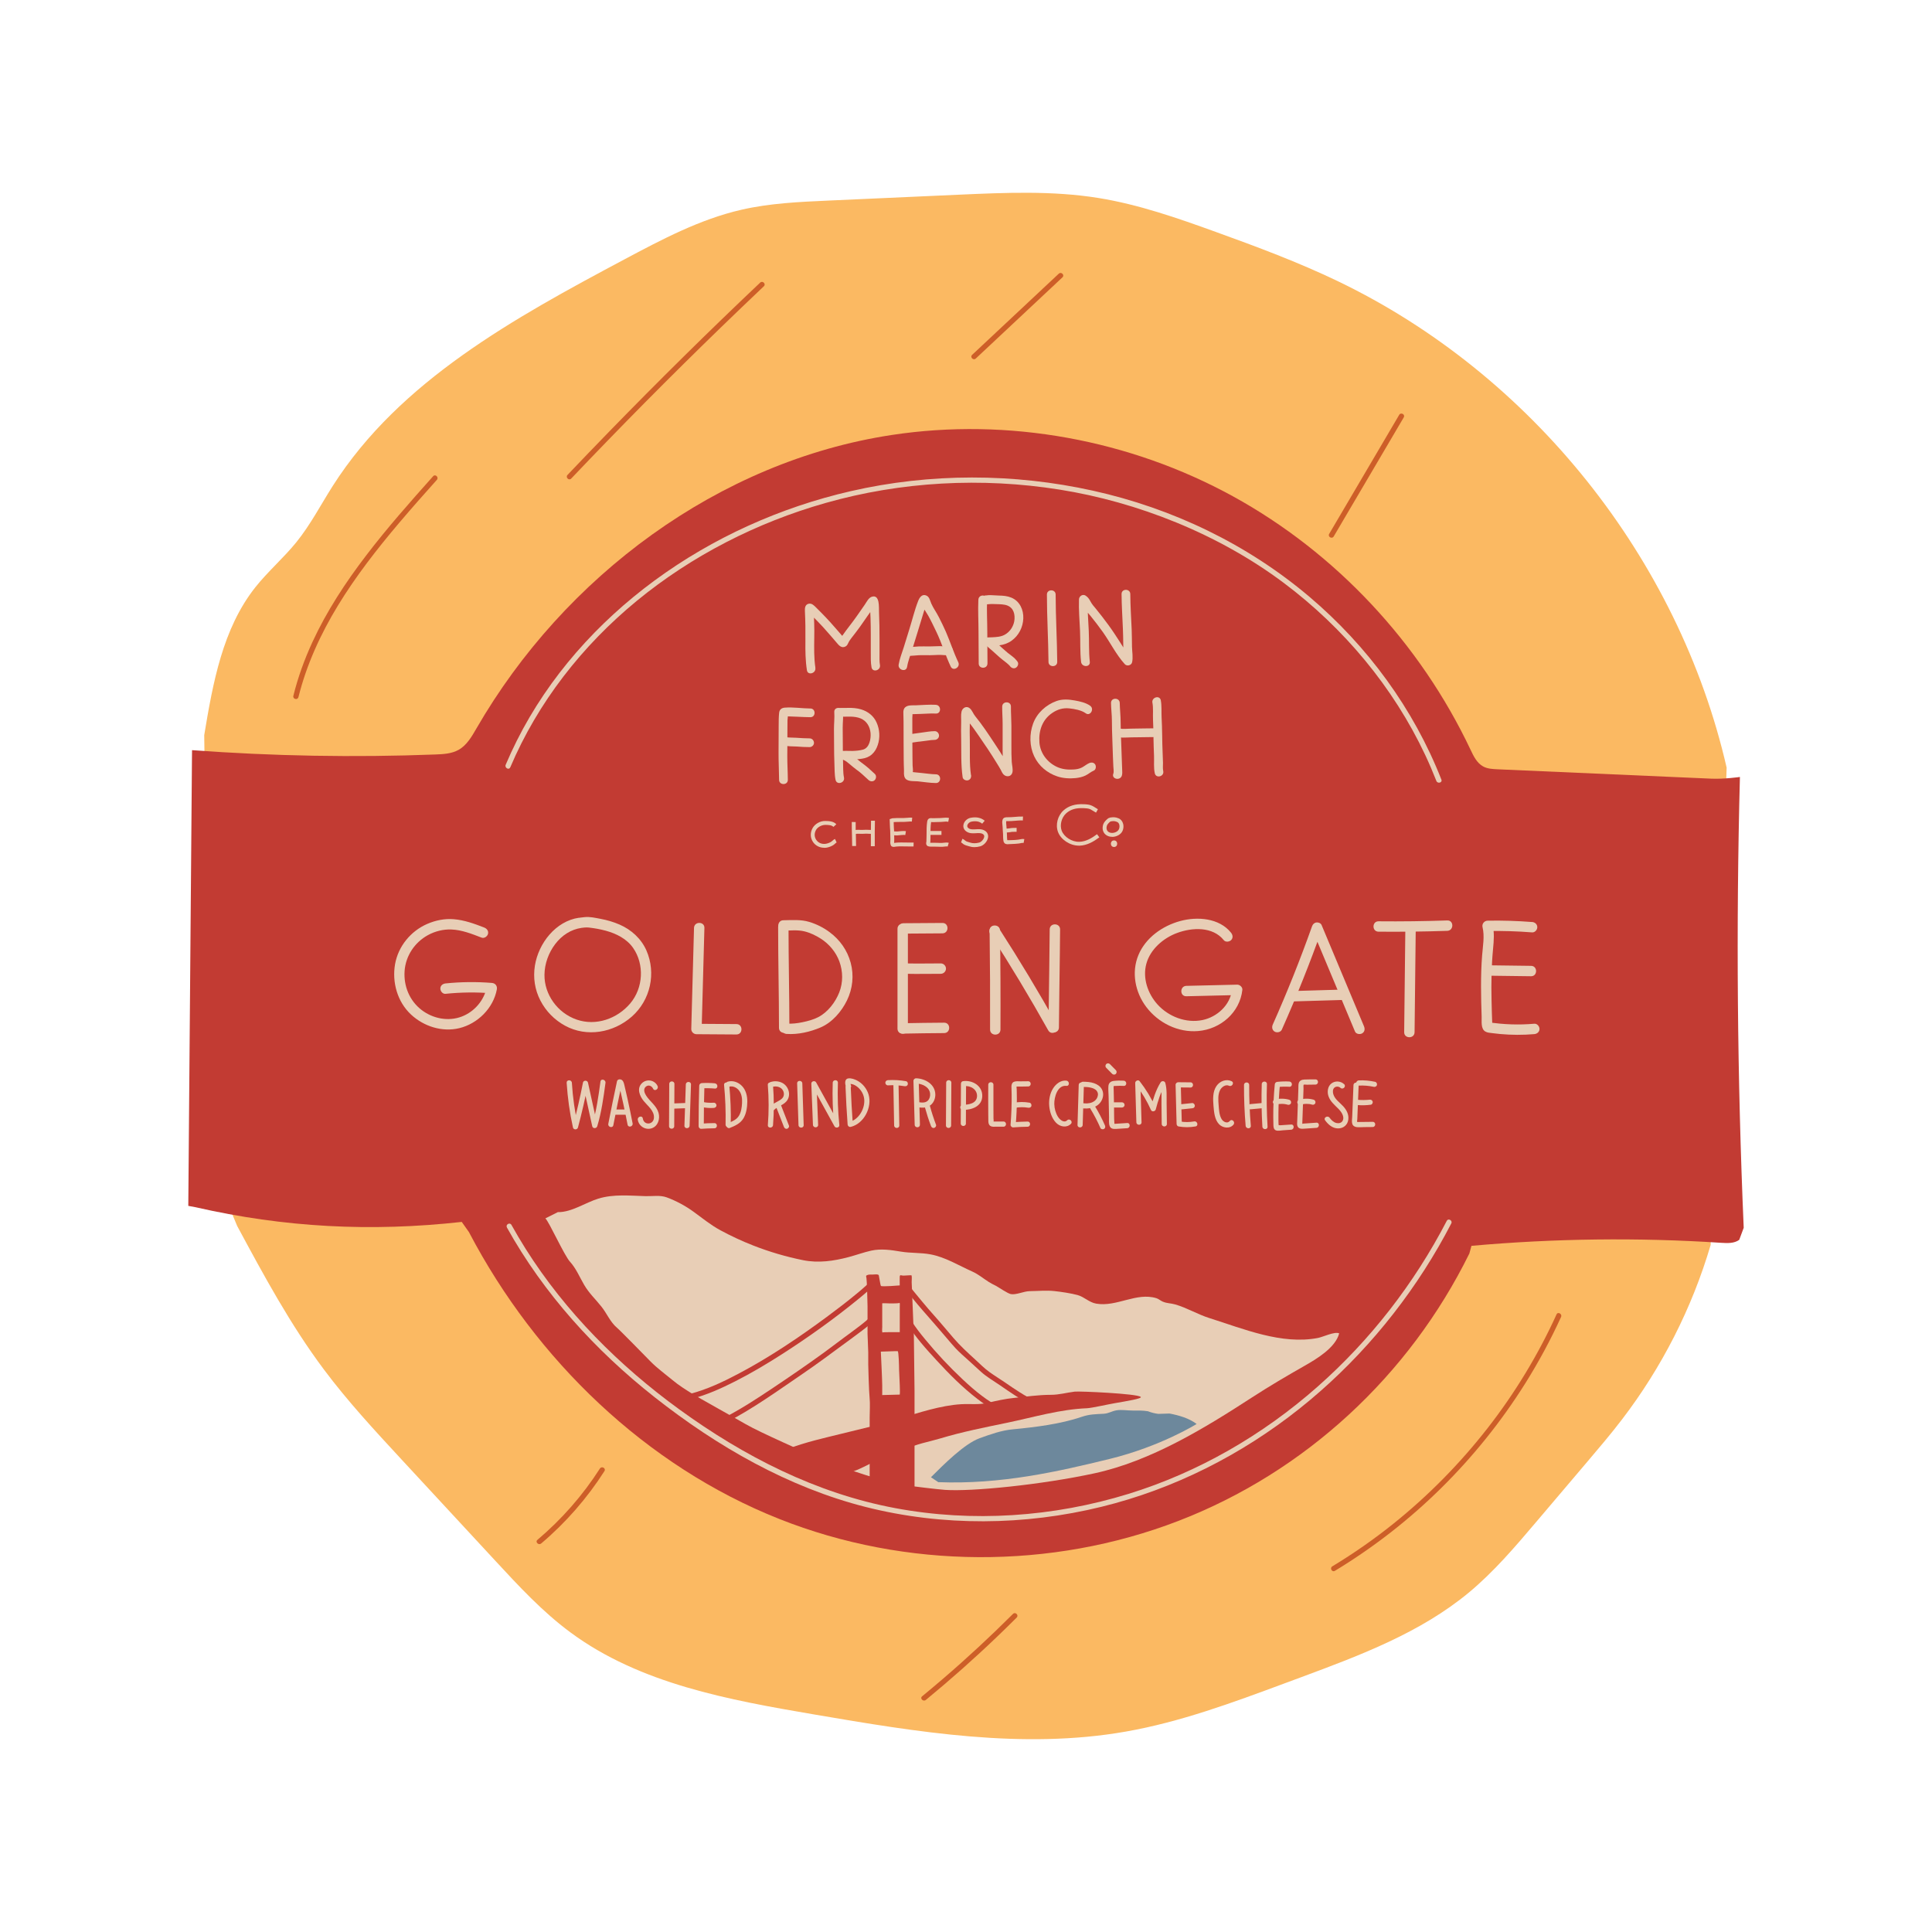 <svg viewBox="0 0 500 500" xmlns="http://www.w3.org/2000/svg" id="Layer_1"><defs><style>.cls-1{fill:#e8ceb6;}.cls-2{fill:#fbb962;}.cls-3{fill:#c23b33;}.cls-4{fill:#cd5e28;}.cls-5{fill:#6d889c;}</style></defs><path d="M54.37,300.48c.11,.2,6.91,16.6,7.01,16.8,6.88,12.78,13.8,25.61,22.5,37.22,6.11,8.16,13.05,15.66,19.97,23.14l24.35,26.3c6.08,6.57,12.21,13.19,19.41,18.51,18.03,13.34,41.04,17.49,63.14,21.26,26.67,4.55,53.97,9.11,80.62,4.42,14.08-2.47,27.57-7.47,40.97-12.44l4.4-1.63c15.28-5.67,30.88-11.52,43.42-21.93,6.46-5.37,11.94-11.81,17.37-18.21,4.45-5.25,8.91-10.49,13.36-15.74,3.02-3.56,6.05-7.12,8.88-10.83,10.32-13.48,18.14-28.86,22.94-45.15l4.14-123.54c-12.43-54.14-50.51-101.8-100.58-125.87-10.26-4.93-20.94-8.91-31.65-12.78-9.93-3.59-19.96-7.1-30.38-8.78-11.94-1.92-24.12-1.38-36.19-.84l-33.74,1.52c-7.52,.34-15.1,.68-22.44,2.37-10.74,2.46-20.61,7.7-30.34,12.88-28.42,15.14-58.1,31.41-75.4,58.57-3.11,4.89-5.79,10.08-9.43,14.58-3.31,4.09-7.35,7.55-10.62,11.67-8.48,10.7-10.99,24.8-13.23,38.27l1.51,110.22Z" class="cls-2"></path><path d="M121.42,318.98c17.29,32.95,45.7,60.42,80.29,74.14,32.73,12.98,70.35,13.17,103.21,.51,32.86-12.66,59.78-37.64,75.35-69.23l.54-1.98c21.49-1.92,43.13-2.19,64.66-.78,1.6,.1,3.34,.18,4.64-.77l1.16-3.12c-1.67-38.86-2-77.78-.98-116.67,0,0-4.03,.58-7.39,.44-18.45-.81-36.91-1.62-55.36-2.43-1.26-.06-2.57-.12-3.68-.72-1.63-.87-2.5-2.67-3.29-4.35-13.03-27.52-34.77-50.9-61.46-65.56s-58.21-20.46-88.31-15.89c-44.85,6.81-84.78,36.64-107.48,75.92-1.22,2.11-2.5,4.36-4.62,5.56-1.8,1.02-3.96,1.13-6.03,1.21-20.99,.8-42.02,.43-62.97-1.12l-.02,1.94-.95,116,1.84,.34c23.03,5.26,45.45,6.42,68.93,3.81l1.93,2.73Z" class="cls-3"></path><path d="M144.45,313.7c3.52,.03,7.12-2.5,10.41-3.5,3.96-1.21,8.14-.75,12.21-.64,1.83,.05,3.77-.31,5.48,.32,2.44,.9,4.8,2.17,6.9,3.69,2.38,1.72,4.43,3.44,7.04,4.85,2.73,1.47,5.54,2.78,8.43,3.91,4.18,1.64,8.5,2.91,12.9,3.8,3.97,.8,7.93,.23,11.81-.8,1.94-.51,3.85-1.22,5.81-1.66,2.57-.58,5.18-.17,7.74,.25s5.17,.24,7.64,.71c3.83,.71,7.26,2.86,10.78,4.43,1.62,.72,2.81,1.77,4.28,2.7,.66,.42,1.08,.61,1.75,.95,.79,.41,3.12,2.04,3.98,2.2,1.36,.26,3.35-.74,4.85-.76,2.07-.02,4.35-.25,6.41-.02,1.82,.2,4.22,.55,5.98,1.02s2.99,1.91,4.85,2.23c5.29,.92,10.38-3,15.57-1.41,.59,.18,1.06,.64,1.62,.88,1.2,.51,2.02,.38,3.3,.75,3,.87,5.77,2.56,8.77,3.51,8.8,2.77,18.74,6.98,28.13,5.15,1.31-.25,4.32-1.73,5.49-1.19-.93,3.68-5.81,6.61-8.85,8.34-4.68,2.66-9.17,5.3-13.69,8.23-12.37,8.03-26.21,16.5-40.82,19.66-13.71,2.96-31.75,4.76-38.66,4.28-1.84-.13-8.63-.95-10.72-1.27-6.56-1.02-21.73-6.6-23.01-7.29-1.73-.92-13.92-6.16-17.94-8.5-2.86-1.67-11.95-6.7-13.61-7.74-1.94-1.21-3.59-2.24-5.33-3.69-1.93-1.6-3.8-2.93-5.58-4.73-1.44-1.46-7.78-7.97-8.72-8.76-1.7-1.44-2.57-3.63-3.94-5.37-1.58-2.01-3.25-3.5-4.55-5.74-1.17-2.01-2.06-4.21-3.64-5.95-1.53-1.69-5.32-10.17-6.37-11.23l3.28-1.64Z" class="cls-1"></path><path d="M204.01,374.93c4.64-1.76,9.32-2.78,13.93-3.92,4.92-1.21,9.92-2.34,14.85-3.87s10.71-3.42,15.94-3.73c2.38-.14,4.55,.2,6.9-.36,2.18-.52,4.5-1.03,6.72-1.26,3.11-.33,6.43-.81,9.56-.81,2.26,0,4.09-.57,6.25-.83,1.19-.14,16.14,.51,17.06,1.37,.45,.43-3.62,1.08-6.75,1.63-1.69,.29-5.98,1.25-7.13,1.3-7.09,.29-13.7,2.3-20.61,3.74-5.84,1.21-11.69,2.36-17.39,4.08-2.96,.89-6.24,1.41-8.99,2.84-2.43,1.27-4.93,1.8-7.39,2.87s-4.45,2.34-6.97,3.09c-1.84,.55-3.66,1.19-5.32,2.05" class="cls-3"></path><path d="M240.93,382.31c3.22-3.22,8.66-8.68,12.6-10.1,2.77-1,5.59-2.02,8.56-2.3,5.77-.55,12.3-1.34,17.84-3.23,2.05-.7,3.56-.68,5.69-.8,1.27-.07,2.05-.65,3.26-.88,1.31-.25,2.98,.06,4.32,.05s2.57-.04,3.89,.18c.86,.34,1.74,.56,2.66,.68,.98-.03,1.96-.06,2.94-.09,2.5,.49,4.99,1.2,7,2.7,0,0-9.25,5.81-22.59,9.07s-28.03,6.62-44.27,5.99l-1.9-1.27Z" class="cls-5"></path><path d="M77.23,180.44c2.1-8.44,5.75-16.39,10.27-23.8,4.6-7.54,10.05-14.53,15.75-21.26,3.21-3.79,6.5-7.5,9.81-11.2,.57-.64-.38-1.59-.96-.94-5.96,6.68-11.9,13.38-17.33,20.5-5.34,6.99-10.21,14.39-13.9,22.39-2.07,4.49-3.76,9.15-4.95,13.95-.21,.84,1.09,1.19,1.3,.35h0Z" class="cls-4"></path><path d="M147.82,123.86c6.3-6.63,12.68-13.2,19.12-19.71,6.44-6.5,12.95-12.94,19.52-19.31,3.72-3.61,7.47-7.19,11.23-10.76,.63-.59-.33-1.54-.96-.94-6.64,6.29-13.23,12.65-19.74,19.08s-12.96,12.92-19.34,19.48c-3.61,3.72-7.21,7.45-10.78,11.21-.59,.63,.36,1.57,.96,.94h0Z" class="cls-4"></path><path d="M252.54,92.78l22.43-21.01c.63-.59-.33-1.54-.96-.94l-22.43,21.01c-.63,.59,.33,1.54,.96,.94h0Z" class="cls-4"></path><path d="M345.16,138.84l14.1-23.97,4.03-6.85c.44-.75-.73-1.41-1.17-.67l-14.1,23.97-4.03,6.85c-.44,.75,.73,1.41,1.17,.67h0Z" class="cls-4"></path><path d="M402.83,340.17c-4.78,10.5-10.81,20.43-17.91,29.52s-15.24,17.35-24.22,24.57c-5.04,4.05-10.36,7.76-15.9,11.11-.74,.45-.07,1.61,.67,1.16,9.97-6.03,19.23-13.24,27.52-21.43s15.55-17.23,21.72-27.04c3.47-5.53,6.58-11.29,9.29-17.23,.36-.78-.81-1.46-1.17-.67h0Z" class="cls-4"></path><path d="M239.61,439.94c6.36-5.23,12.53-10.7,18.48-16.4,1.7-1.62,3.37-3.27,5.03-4.92,.61-.61-.34-1.56-.96-.94-5.83,5.82-11.87,11.43-18.12,16.79-1.78,1.53-3.58,3.04-5.39,4.53-.67,.55,.29,1.49,.96,.94h0Z" class="cls-4"></path><path d="M140.05,399.46c6.36-5.38,11.89-11.71,16.38-18.74,.47-.73-.7-1.39-1.17-.67-4.43,6.93-9.89,13.15-16.17,18.46-.66,.56,.3,1.5,.96,.94h0Z" class="cls-4"></path><path d="M146.65,280.23c.25,3.89,.79,7.75,1.63,11.56,.15,.67,1.13,.64,1.3,0,.99-3.72,1.86-7.48,2.59-11.26h-1.3l2.4,10.94c.15,.68,1.12,.62,1.3,0,1.1-3.66,1.62-7.44,2.13-11.22,.12-.85-1.18-1.2-1.3-.35-.51,3.77-1.04,7.56-2.13,11.22h1.3l-2.4-10.94c-.14-.64-1.17-.67-1.3,0-.73,3.78-1.6,7.54-2.59,11.26h1.3c-.81-3.69-1.35-7.43-1.58-11.21-.05-.86-1.4-.87-1.34,0h0Z" class="cls-1"></path><path d="M158.73,291.21c.71-3.68,1.46-7.35,2.25-11.02l-.65,.5c-.17-.14-.23-.13-.16,.01,.03,.11,.05,.21,.08,.32,.05,.21,.1,.42,.15,.63,.11,.46,.22,.91,.32,1.37,.2,.88,.4,1.76,.59,2.64,.39,1.8,.76,3.61,1.11,5.41,.16,.85,1.46,.51,1.3-.34-.41-2.13-.85-4.25-1.32-6.37-.24-1.06-.48-2.11-.73-3.17-.18-.75-.33-1.9-1.34-1.86-.29,.01-.59,.2-.65,.5-.79,3.66-1.54,7.34-2.25,11.02-.16,.85,1.13,1.2,1.3,.35h0Z" class="cls-1"></path><path d="M158.93,288.49h3.09c.35-.01,.69-.31,.68-.68s-.29-.68-.67-.68h-3.09c-.35,.01-.69,.31-.68,.68s.29,.68,.67,.68h0Z" class="cls-1"></path><path d="M170.19,281.08c-.72-1.57-2.8-1.96-4.05-.76-1.43,1.37-.58,3.37,.48,4.66s2.74,2.5,2.62,4.32-2.59,2.01-2.88,.16c-.13-.86-1.43-.51-1.3,.34,.26,1.68,2.02,2.75,3.63,2.19s2.19-2.44,1.73-4.02c-.54-1.85-2.19-2.86-3.19-4.41-.44-.68-.84-1.71-.08-2.34,.68-.56,1.53-.2,1.87,.53,.36,.79,1.52,.11,1.16-.67h0Z" class="cls-1"></path><path d="M173.2,280.52l-.05,10.94c0,.87,1.34,.87,1.34,0l.05-10.94c0-.87-1.34-.87-1.34,0h0Z" class="cls-1"></path><path d="M174.22,286.92l3.37-.12c.35-.01,.69-.3,.68-.67-.01-.35-.29-.69-.67-.68l-3.37,.12c-.35,.01-.69,.3-.68,.67,.01,.35,.29,.69,.67,.68h0Z" class="cls-1"></path><path d="M177.49,280.66l-.36,10.66c-.03,.87,1.32,.87,1.34,0l.36-10.66c.03-.87-1.32-.87-1.34,0h0Z" class="cls-1"></path><path d="M185.03,280.36c-1.13-.1-2.26-.12-3.39-.06-.37,.02-.66,.29-.68,.67-.11,3.5-.16,6.99-.16,10.49,0,.34,.3,.7,.67,.68,1.13-.08,2.27-.13,3.41-.14,.87,0,.87-1.35,0-1.34-1.14,0-2.27,.05-3.41,.14l.67,.68c0-3.5,.05-7,.16-10.49l-.68,.67c1.13-.06,2.26-.04,3.39,.06,.86,.08,.86-1.27,0-1.34h0Z" class="cls-1"></path><path d="M181.62,286.5c1.02,.22,2.07,.3,3.12,.23,.35-.02,.69-.29,.68-.67-.01-.34-.29-.7-.67-.68-.48,.03-.97,.04-1.45,0-.12,0-.25-.02-.37-.03-.06,0-.11-.01-.17-.02-.03,0-.2-.03-.06,0-.24-.04-.49-.08-.73-.13-.34-.07-.74,.11-.82,.48-.08,.34,.11,.75,.48,.82h0Z" class="cls-1"></path><path d="M187.39,280.79c.33,3.41,.46,6.83,.39,10.25-.02,.87,1.33,.87,1.34,0,.07-3.42-.06-6.84-.39-10.25-.08-.85-1.43-.87-1.34,0h0Z" class="cls-1"></path><path d="M188.72,281.23c.97-.26,1.97,.24,2.56,1.02,.7,.91,.82,2.13,.76,3.24s-.22,2.27-.78,3.23c-.6,1.03-1.71,1.5-2.77,1.91-.34,.13-.58,.44-.48,.82,.08,.32,.48,.62,.82,.48,1.41-.56,2.8-1.18,3.6-2.55,.73-1.25,.95-2.82,.97-4.25s-.33-2.98-1.36-4.06c-.93-.98-2.32-1.51-3.66-1.15-.84,.23-.5,1.53,.34,1.3h0Z" class="cls-1"></path><path d="M198.71,280.79c.28,3.45,.28,6.92,.01,10.38-.07,.86,1.28,.87,1.34,0,.27-3.45,.27-6.92-.01-10.38-.07-.86-1.41-.87-1.34,0h0Z" class="cls-1"></path><path d="M199.82,281.31c.77-.24,1.65-.18,2.31,.32,.54,.41,.84,1.14,.71,1.82-.14,.75-.75,1.13-1.37,1.48-.74,.41-1.51,.77-2.11,1.39s.36,1.57,.96,.94c1.01-1.04,2.72-1.29,3.51-2.66,.89-1.54,.13-3.6-1.42-4.37-.9-.44-1.96-.52-2.92-.22-.82,.26-.49,1.56,.34,1.3h0Z" class="cls-1"></path><path d="M200.8,286.3l2.08,5.34c.13,.34,.44,.58,.82,.48,.32-.08,.61-.48,.48-.82l-2.08-5.34c-.13-.34-.44-.58-.82-.48-.32,.08-.61,.48-.48,.82h0Z" class="cls-1"></path><path d="M206.3,280.38l.35,10.8c.03,.86,1.37,.87,1.34,0l-.35-10.8c-.03-.86-1.37-.87-1.34,0h0Z" class="cls-1"></path><path d="M211.73,291.1l-.42-10.64-1.25,.33,5.91,10.71c.3,.55,1.32,.35,1.25-.33-.37-3.64-.5-7.3-.37-10.96,.03-.87-1.32-.87-1.34,0-.12,3.66,0,7.32,.37,10.96l1.25-.33-5.91-10.71c-.32-.57-1.28-.34-1.25,.33l.42,10.64c.03,.86,1.38,.87,1.34,0h0Z" class="cls-1"></path><path d="M218.82,281.23c.12,3.25,.3,6.5,.54,9.75,.03,.43,.39,.76,.84,.65,3.41-.83,5.57-5.11,4.58-8.39-.46-1.51-1.54-2.86-2.95-3.59-.66-.34-1.53-.67-2.28-.56-1.04,.14-.88,1.43-.62,2.16,.29,.81,1.59,.48,1.3-.34-.08-.22-.11-.4-.15-.63v-.21c-.28,.24-.33,.36-.14,.36,.21,.12,.58,.12,.82,.21,.5,.18,.96,.48,1.35,.83,.84,.76,1.4,1.78,1.54,2.91,.29,2.4-1.34,5.36-3.78,5.96l.84,.65c-.24-3.25-.42-6.49-.54-9.75-.03-.86-1.38-.87-1.34,0h0Z" class="cls-1"></path><path d="M229.8,280.89c1.44-.09,2.89-.02,4.32,.22,.36,.06,.72-.1,.82-.48,.09-.33-.12-.76-.48-.82-1.54-.27-3.1-.36-4.66-.27-.36,.02-.67,.29-.68,.67,0,.34,.3,.7,.67,.68h0Z" class="cls-1"></path><path d="M231.21,280.89l.19,10.37c.02,.87,1.36,.87,1.34,0l-.19-10.37c-.02-.87-1.36-.87-1.34,0h0Z" class="cls-1"></path><path d="M238.08,291.09l-.32-11.36-.68,.67c1.54,.05,3.45,.87,3.63,2.61,.07,.65-.11,1.37-.59,1.84-.7,.69-1.81,.49-2.68,.34s-1.2,1.15-.35,1.3c1.3,.22,2.7,.38,3.79-.52,.82-.67,1.22-1.78,1.18-2.81-.1-2.59-2.63-4.02-4.98-4.1-.35-.01-.69,.31-.68,.67l.32,11.36c.02,.86,1.37,.87,1.34,0h0Z" class="cls-1"></path><path d="M239.37,286.59c.45,1.63,.97,3.25,1.57,4.83,.13,.34,.44,.58,.82,.48,.32-.08,.61-.48,.48-.82-.6-1.58-1.13-3.2-1.57-4.83-.1-.35-.47-.57-.82-.48s-.58,.47-.48,.82h0Z" class="cls-1"></path><path d="M244.87,280.2l-.06,11.06c0,.87,1.34,.87,1.34,0l.06-11.06c0-.87-1.34-.87-1.34,0h0Z" class="cls-1"></path><path d="M249.97,290.75l.05-10.29-.5,.65c1.65-.24,3.47,.86,3.33,2.69s-2.25,2.12-3.69,2.11c-.87,0-.87,1.34,0,1.34,2.29,.02,5-.88,5.05-3.59s-2.59-4.21-5.02-3.85c-.29,.04-.5,.37-.5,.65l-.05,10.29c0,.87,1.34,.87,1.34,0h0Z" class="cls-1"></path><path d="M255.76,280.72c-.02,2.5-.02,4.99,0,7.49,0,.61,0,1.21,.02,1.82,0,.51,.05,1.03,.5,1.34s1.03,.22,1.53,.22h1.89c.87,0,.87-1.34,0-1.34h-1.59c-.27,0-.53,0-.8,0-.11,0-.22,0-.33,0,.13,.18,.18,.18,.14,0,.08-.15,0-.63-.01-.81,0-.27,0-.54,0-.81,0-.51,0-1.01-.01-1.52-.01-2.13-.01-4.25,0-6.38,0-.87-1.34-.87-1.34,0h0Z" class="cls-1"></path><path d="M266.1,279.83l-1.95,.02c-.53,0-1.18-.09-1.69,.1-.54,.2-.7,.72-.7,1.25,0,.67,.04,1.34,.05,2,.03,2.63-.06,5.27-.28,7.89-.03,.34,.33,.7,.67,.68,1.24-.1,2.49-.16,3.73-.17,.87-.01,.87-1.36,0-1.34-1.25,.02-2.49,.08-3.73,.17l.67,.68c.19-2.24,.29-4.49,.29-6.74,0-.56,0-1.12-.02-1.69,0-.28-.01-.56-.02-.84,0-.2-.1-.61-.02-.79-.15,.16-.11,.21,.12,.15h1.23l1.64-.03c.87,0,.87-1.35,0-1.34h0Z" class="cls-1"></path><path d="M262.64,286.72c1.09-.22,2.38-.24,3.47-.04,.35,.06,.74-.1,.82-.48,.07-.33-.11-.76-.48-.82-1.38-.25-2.78-.24-4.16,.04-.35,.07-.58,.49-.48,.82,.11,.36,.45,.56,.82,.48h0Z" class="cls-1"></path><path d="M275.99,279.67c-1.46-.16-2.71,.83-3.45,2-.84,1.31-1.14,3.02-1,4.56s.67,3.17,1.74,4.31c1.01,1.07,2.73,1.43,3.86,.33,.62-.6-.34-1.55-.96-.94-.83,.81-1.93-.19-2.38-.91-.61-.98-.92-2.14-.95-3.29-.04-1.76,.81-4.97,3.13-4.71,.86,.1,.86-1.25,0-1.34h0Z" class="cls-1"></path><path d="M279.17,280.79l-.31,10.33c-.03,.87,1.32,.87,1.34,0l.31-10.33c.03-.87-1.32-.87-1.34,0h0Z" class="cls-1"></path><path d="M280.28,281.29c.71,0,1.37,.04,2.02,.19,.16,.04,.32,.08,.48,.14,.19,.06,.18,.06,.35,.15,.14,.07,.28,.15,.4,.24-.08-.06,.07,.06,.09,.08,.07,.06,.13,.12,.18,.19,.01,.01,.1,.12,.05,.06-.04-.06,.02,.03,.02,.04,.04,.07,.08,.13,.12,.2,.08,.15,.1,.21,.14,.42,.05,.26,0,.58-.1,.89-.21,.62-.72,1.11-1.35,1.38-.83,.36-1.81,.35-2.69,.2-.36-.06-.72,.1-.82,.48-.09,.33,.12,.76,.48,.82,2.03,.34,4.49,0,5.49-2.05,.44-.9,.5-1.94,.01-2.84-.42-.77-1.18-1.25-1.99-1.54-.91-.32-1.91-.38-2.87-.39-.87,0-.87,1.34,0,1.34h0Z" class="cls-1"></path><path d="M282.19,286.94c.98,1.6,1.85,3.27,2.6,4.99,.15,.33,.63,.41,.92,.25,.34-.2,.39-.58,.25-.92-.75-1.72-1.62-3.39-2.6-4.99-.19-.31-.6-.43-.92-.25s-.44,.61-.25,.92h0Z" class="cls-1"></path><path d="M290.82,279.68c-.86-.05-1.72-.04-2.58,.06-.76,.09-1.3,.5-1.38,1.29s.02,1.71,.04,2.54l.06,2.78,.06,2.78c.02,.72-.11,1.61,.16,2.29,.3,.77,1.02,.78,1.74,.74l2.79-.18c.86-.05,.87-1.4,0-1.34l-2.04,.13c-.36,.02-.72,.05-1.07,.07-.06,0-.13,0-.19,0-.12-.02-.12,.02,.02,.11-.01-.09-.02-.17-.03-.26-.11-1.43-.06-2.89-.09-4.33l-.09-4.22c0-.31-.04-.63-.02-.94,.02-.26-.08-.06,.05-.11,.14-.06,.34-.04,.49-.05,.69-.05,1.39-.05,2.08-.01,.87,.05,.87-1.3,0-1.34h0Z" class="cls-1"></path><path d="M288.34,286.63h2.02c.35,0,.69-.3,.68-.67s-.29-.68-.67-.68h-2.02c-.35,0-.69,.3-.68,.67s.29,.68,.67,.68h0Z" class="cls-1"></path><path d="M288.79,276.96l-1.56-1.58c-.12-.12-.3-.19-.47-.19s-.37,.07-.48,.2c-.25,.27-.26,.68,0,.95l1.56,1.58c.12,.12,.3,.19,.47,.19s.37-.07,.48-.2c.25-.27,.26-.68,0-.95h0Z" class="cls-1"></path><path d="M295.43,290.45l-.3-10.16-1.14,.48c1.56,2,2.86,4.2,3.89,6.51,.25,.55,1.09,.36,1.23-.16,.59-2.18,1.2-4.38,2.42-6.31l-1.23-.16c.43,1.61,.27,3.4,.29,5.05l.06,5.17c.01,.87,1.36,.87,1.34,0l-.07-5.39c-.02-1.71,.11-3.52-.33-5.19-.16-.58-.93-.65-1.23-.16-1.27,2.02-1.93,4.34-2.55,6.62l1.23-.16c-1.09-2.43-2.47-4.69-4.11-6.79-.36-.47-1.16-.06-1.14,.48l.3,10.16c.03,.86,1.37,.87,1.34,0h0Z" class="cls-1"></path><path d="M308.11,280.11l-3.19-.03c-.35,0-.69,.31-.68,.67l.26,10.12c0,.28,.2,.6,.5,.65,1.47,.26,2.92,.26,4.39,0,.85-.15,.51-1.45-.34-1.3-1.22,.22-2.48,.23-3.7,0l.5,.65-.26-10.12-.68,.67,3.19,.03c.87,0,.87-1.34,0-1.34h0Z" class="cls-1"></path><path d="M305.86,287.1l2.69-.28c.19-.02,.35-.06,.48-.2,.11-.12,.2-.3,.19-.47-.01-.33-.3-.71-.67-.68l-2.69,.28c-.19,.02-.35,.06-.48,.2-.11,.12-.2,.3-.19,.47,.01,.33,.3,.71,.67,.68h0Z" class="cls-1"></path><path d="M318.74,279.81c-1.44-.66-3.07-.01-3.93,1.26-1,1.47-.9,3.44-.76,5.13,.14,1.59,.27,3.5,1.42,4.73,.94,1.01,2.82,1.28,3.76,.12,.54-.67-.41-1.62-.96-.94-.62,.77-1.69,.23-2.11-.47-.63-1.04-.69-2.45-.78-3.62-.1-1.25-.22-2.7,.35-3.86,.39-.8,1.41-1.6,2.34-1.17,.78,.36,1.45-.81,.67-1.17h0Z" class="cls-1"></path><path d="M321.95,280.79c-.02,3.53,.12,7.05,.42,10.56,.07,.86,1.42,.87,1.34,0-.3-3.51-.44-7.04-.42-10.56,0-.87-1.34-.87-1.34,0h0Z" class="cls-1"></path><path d="M323.6,287.09l3.14-.29c.35-.03,.69-.28,.68-.67-.01-.33-.29-.71-.67-.68l-3.14,.29c-.35,.03-.69,.28-.68,.67,.01,.33,.29,.71,.67,.68h0Z" class="cls-1"></path><path d="M326.54,280.56c-.11,3.67-.06,7.34,.16,11.01,.05,.86,1.4,.87,1.34,0-.22-3.66-.28-7.34-.16-11.01,.03-.87-1.32-.87-1.34,0h0Z" class="cls-1"></path><path d="M333.71,279.9c-1.04-.06-2.08-.03-3.12,.08-.39,.04-.64,.27-.68,.67-.27,2.83-.41,5.66-.39,8.5,0,.7,.01,1.4,.04,2.1,.02,.53,.1,1.08,.66,1.29,.53,.19,1.24,.02,1.79-.02l2.14-.15c.86-.06,.87-1.4,0-1.34l-1.82,.12-.86,.06c-.15,.01-.71-.04-.81,.05-.12,0-.09,.03,.09,.11,.13,.16,.18,.15,.15,0,.06-.12-.01-.41-.02-.55,0-.29-.01-.59-.02-.88-.01-.63-.01-1.25,0-1.88,.02-2.47,.15-4.94,.39-7.4l-.68,.67c1.04-.11,2.08-.14,3.12-.08,.87,.05,.87-1.3,0-1.34h0Z" class="cls-1"></path><path d="M333.66,284.61c-1.22-.34-2.51-.36-3.74-.06-.34,.08-.59,.48-.48,.82s.45,.57,.82,.48c.14-.04,.28-.07,.43-.09,.06-.01,.12-.02,.18-.03,.03,0,.19-.02,.07-.01,.28-.03,.56-.04,.84-.04,.14,0,.27,0,.41,.02,.06,0,.12,.01,.19,.02,.04,0,.08,0,.12,.01-.06,0-.06,0-.02,0,.28,.05,.55,.1,.82,.18,.34,.1,.75-.12,.82-.48s-.11-.72-.48-.82h0Z" class="cls-1"></path><path d="M340.45,279.34c-.95,.01-1.91,0-2.86,.04-.68,.03-1.31,.26-1.49,.99-.1,.41-.07,.88-.08,1.29l-.05,1.47-.1,2.83-.1,2.83-.05,1.36c-.01,.41-.09,.89,.06,1.28,.31,.84,1.23,.7,1.95,.66l2.95-.2c.86-.06,.87-1.4,0-1.34l-2.27,.16-1.02,.07c-.1,0-.42,.09-.5,.03,.21,.16,.15-.17,.15-.3l.16-4.42,.15-4.3c0-.15-.06-.99,.04-1.07,.09-.07,.72,0,.85,0l2.2-.03c.87-.01,.87-1.36,0-1.34h0Z" class="cls-1"></path><path d="M339.96,284.6c-1.21-.35-2.52-.35-3.72,.02-.34,.1-.59,.46-.48,.82,.1,.34,.46,.59,.82,.48,.27-.08,.55-.15,.83-.19,.03,0,.21-.03,.07-.01,.06,0,.12-.01,.18-.02,.14-.01,.29-.02,.43-.02,.61,0,.94,.04,1.52,.21,.34,.1,.75-.13,.82-.48s-.11-.72-.48-.82h0Z" class="cls-1"></path><path d="M347.85,280.58c-.89-.82-2.29-.94-3.27-.19s-1.17,2.19-.76,3.34c.47,1.33,1.53,2.2,2.5,3.17,.75,.75,1.74,2.03,1.15,3.16-.31,.58-1.03,.72-1.62,.57-.73-.18-1.32-.77-1.75-1.36-.51-.69-1.67-.03-1.16,.67,.8,1.09,1.89,2.07,3.32,2.09s2.5-.91,2.68-2.27-.47-2.53-1.33-3.47-2.16-1.79-2.55-3.11c-.16-.56-.2-1.31,.31-1.72,.44-.36,1.13-.31,1.54,.07,.63,.59,1.58-.37,.94-.96h0Z" class="cls-1"></path><path d="M351.67,280.95c1.33-.06,2.59,.04,3.86,.32,.34,.08,.74-.11,.82-.48,.08-.34-.11-.74-.48-.82-1.38-.3-2.79-.43-4.2-.37-.35,.02-.69,.29-.68,.67,.01,.35,.29,.69,.67,.68h0Z" class="cls-1"></path><path d="M350.28,280.79l-.33,8.22c-.02,.58-.16,1.29,.02,1.85,.17,.53,.65,.79,1.18,.84,.65,.06,1.33,0,1.98-.01l2.12-.02c.87-.01,.87-1.35,0-1.34l-3.53,.04c-.12,0-.25,0-.37,0-.1,0-.16-.05-.11,.02-.08-.12,.02-.61,.03-.76l.07-1.8,.28-7.01c.03-.87-1.31-.87-1.34,0h0Z" class="cls-1"></path><path d="M351.22,285.98c1.18,.11,2.36,.08,3.54-.08,.35-.04,.58-.5,.48-.82-.12-.39-.45-.53-.82-.48,.12-.02-.07,0-.09,.01-.08,0-.15,.02-.23,.02-.13,.01-.26,.02-.4,.03-.28,.02-.55,.03-.83,.03-.55,0-1.1-.02-1.65-.07-.35-.03-.69,.33-.68,.67,.01,.39,.29,.64,.67,.68h0Z" class="cls-1"></path><path d="M125.33,240.05c-2.56-.99-5.15-1.94-7.91-2.16-2.34-.19-4.68,.28-6.83,1.21-4.3,1.86-7.54,5.81-8.35,10.44s.58,9.72,4.14,13.03c3.3,3.07,8.05,4.59,12.48,3.52,4.76-1.15,8.81-5.16,9.72-10.02,.17-.9-.38-1.62-1.29-1.69-3.99-.32-8-.28-11.98,.13-.72,.07-1.35,.56-1.35,1.34,0,.67,.61,1.43,1.34,1.35,3.98-.41,7.99-.46,11.98-.13l-1.29-1.69c-.65,3.46-3.18,6.43-6.45,7.69-3.49,1.35-7.47,.57-10.42-1.68-3.14-2.4-4.69-6.21-4.41-10.11s2.6-7.39,6.04-9.27c1.83-1,3.92-1.53,6.01-1.46,2.74,.09,5.36,1.14,7.88,2.11,.68,.26,1.47-.3,1.65-.95,.2-.76-.27-1.38-.95-1.65h0Z" class="cls-1"></path><path d="M149.84,237.51c-6.04,.87-10.49,6.62-11.41,12.41-.49,3.11-.03,6.2,1.42,9.01s3.67,5.03,6.35,6.5c5.66,3.1,12.59,1.84,17.33-2.35,4.82-4.26,6.34-11.25,3.75-17.13-1.34-3.03-3.89-5.34-6.91-6.66-1.58-.69-3.23-1.17-4.92-1.49-1.33-.25-2.8-.6-4.15-.45l-1.12,.13c-.72,.08-1.35,.55-1.35,1.34,0,.66,.61,1.43,1.34,1.35s1.47-.21,2.23-.12c1.49,.17,2.97,.43,4.42,.83,2.68,.74,5.37,2.08,7,4.4,3.01,4.29,2.66,10.41-.71,14.4s-8.88,5.92-13.87,4.19-8.39-6.53-8.33-11.61c.03-2.83,1.06-5.67,2.77-7.92s4.04-3.81,6.85-4.21c.72-.1,1.13-.99,.96-1.64-.2-.77-.92-1.07-1.64-.96Z" class="cls-1"></path><path d="M179.61,240.14l-.71,26.16c-.02,.73,.62,1.35,1.34,1.35l10.34,.07c1.73,.01,1.75-2.68,.01-2.69l-10.34-.07,1.34,1.35,.71-26.16c.05-1.73-2.64-1.74-2.69-.01h0Z" class="cls-1"></path><path d="M201.38,239.93c0,8.69,.22,17.38,.22,26.07,0,1.73,2.69,1.75,2.69,.01,0-8.69-.22-17.38-.22-26.07,0-1.73-2.69-1.75-2.69-.01h0Z" class="cls-1"></path><path d="M203.59,267.58c2.93,.21,6.12-.54,8.8-1.69,2.99-1.29,5.39-4.09,6.8-6.97,1.48-3.03,1.85-6.49,.97-9.75s-2.8-5.93-5.41-7.89c-1.57-1.19-3.42-2.12-5.31-2.69-2.16-.66-4.48-.46-6.71-.43-1.73,.03-1.75,2.71-.01,2.69s3.67-.24,5.4,.17c1.5,.35,2.95,1.05,4.25,1.87,2.18,1.37,3.97,3.5,4.86,5.93,.94,2.59,.98,5.43-.03,8.01s-2.99,5.14-5.45,6.41c-1.2,.62-2.66,1.02-4.07,1.31-1.33,.27-2.7,.45-4.06,.35-.72-.05-1.35,.65-1.35,1.34,0,.77,.61,1.3,1.34,1.35h0Z" class="cls-1"></path><path d="M232.27,240.37v25.85c0,1.73,2.69,1.75,2.69,.01v-25.85c0-1.73-2.69-1.75-2.69-.01h0Z" class="cls-1"></path><path d="M243.48,249.33c-2.99,0-5.99,.07-8.98,0-.73-.02-1.35,.62-1.35,1.34s.61,1.33,1.34,1.35c2.99,.07,5.99,0,8.98,0,.73,0,1.35-.61,1.35-1.34s-.61-1.35-1.34-1.35h0Z" class="cls-1"></path><path d="M233.68,267.5c3.55-.05,7.11-.14,10.66-.14,1.73,0,1.75-2.69,.01-2.69-3.55,0-7.11,.09-10.66,.14-1.73,.03-1.75,2.71-.01,2.69h0Z" class="cls-1"></path><path d="M233.82,241.62l10.08-.07c1.73-.01,1.75-2.7,.01-2.69l-10.08,.07c-1.73,.01-1.75,2.7-.01,2.69h0Z" class="cls-1"></path><path d="M258.92,266.46c.04-8.55,0-17.09-.12-25.64-.02-1.73-2.71-1.75-2.69-.01,.11,8.54,.15,17.09,.12,25.64,0,1.73,2.68,1.75,2.69,.01h0Z" class="cls-1"></path><path d="M256.23,241.63c5.28,8.18,10.3,16.52,15.05,25.02,.85,1.51,3.17,.17,2.33-1.34-4.75-8.5-9.77-16.84-15.05-25.02-.39-.61-1.18-.87-1.84-.49-.61,.35-.89,1.22-.49,1.84h0Z" class="cls-1"></path><path d="M271.66,240.53c-.05,6.91-.17,13.82-.25,20.73-.02,1.54-.04,3.09-.05,4.63-.01,1.73,2.68,1.75,2.69,.01,.05-6.46,.17-12.93,.24-19.39,.02-1.99,.04-3.98,.06-5.98,.01-1.73-2.68-1.75-2.69-.01h0Z" class="cls-1"></path><path d="M318.59,241.38c-3.07-3.83-8.76-4.22-13.18-3.01-4.58,1.25-8.93,4.32-10.79,8.8s-.85,9.62,2.03,13.43c3.12,4.13,8.24,6.68,13.46,6.23,5.77-.49,10.76-4.78,11.41-10.65,.08-.71-.67-1.37-1.34-1.35l-13.15,.31c-1.73,.04-1.75,2.73-.01,2.69l13.15-.31-1.34-1.35c-.44,3.95-3.86,7.04-7.63,7.82-4.24,.87-8.78-.87-11.64-4.04-2.52-2.79-3.91-6.84-2.88-10.56s4.35-6.6,7.93-7.93c3.91-1.46,9.23-1.72,12.1,1.85,.45,.57,1.43,.46,1.9-.01,.56-.57,.44-1.33-.01-1.9h0Z" class="cls-1"></path><path d="M331.72,266.5c3.81-8.56,7.29-17.26,10.43-26.09l-2.46,.32,10.98,26.22c.28,.67,1.26,.82,1.84,.49,.7-.4,.77-1.16,.49-1.84l-10.98-26.22c-.2-.48-.87-.72-1.33-.65-.56,.08-.94,.45-1.13,.98-3.06,8.61-6.45,17.1-10.17,25.45-.29,.66-.17,1.45,.5,1.83,.58,.33,1.54,.16,1.83-.5h0Z" class="cls-1"></path><path d="M334.19,259.18c4.56-.17,9.11-.23,13.67-.4,1.73-.06,1.75-2.75,.01-2.69-4.56,.17-9.11,.23-13.67,.4-1.73,.06-1.75,2.75-.01,2.69h0Z" class="cls-1"></path><path d="M356.76,241.12c5.93,.05,11.86-.02,17.79-.22,1.73-.06,1.75-2.75,.01-2.69-5.93,.2-11.86,.28-17.79,.22-1.73-.02-1.75,2.67-.01,2.69h0Z" class="cls-1"></path><path d="M363.7,240.45l-.3,26.68c-.02,1.73,2.67,1.75,2.69,.01l.3-26.68c.02-1.73-2.67-1.75-2.69-.01h0Z" class="cls-1"></path><path d="M396.52,238.62c-3.84-.3-7.68-.42-11.53-.35-.88,.02-1.51,.83-1.31,1.68,.57,2.39,.07,4.91-.11,7.32-.21,2.66-.28,5.33-.28,8s.07,5.26,.16,7.89c.04,1.2-.26,3.08,.95,3.8,.52,.31,1.17,.33,1.76,.41,.68,.09,1.37,.17,2.05,.23,2.95,.27,5.91,.28,8.86,.03,.72-.06,1.35-.57,1.35-1.34,0-.68-.61-1.41-1.34-1.35-1.98,.17-3.96,.23-5.95,.16-.97-.03-1.94-.09-2.91-.18-.48-.05-.97-.1-1.45-.16-.29-.04-.96-.07-1.11-.18l.5,.5c.05,.28,.06,.26,.04-.05l-.02-.49c0-.25-.02-.49-.03-.74-.02-.58-.04-1.15-.06-1.73-.03-1.07-.06-2.14-.08-3.21-.05-2.22-.06-4.44,0-6.66s.18-4.41,.39-6.61,.37-4.23-.12-6.32l-1.31,1.68c3.85-.07,7.69,.05,11.53,.35,.72,.06,1.35-.65,1.35-1.34,0-.77-.61-1.29-1.34-1.35h0Z" class="cls-1"></path><path d="M385.39,252.51l10.84,.14c1.73,.02,1.75-2.67,.01-2.69l-10.84-.14c-1.73-.02-1.75,2.67-.01,2.69h0Z" class="cls-1"></path><path d="M132.06,198.58c7.14-16.83,18.64-31.49,32.73-43.07,14.27-11.72,31.09-20.29,48.83-25.33,19.62-5.58,40.47-6.68,60.6-3.47s41.07,11.43,58.05,24.17c15.5,11.63,28.3,26.94,36.57,44.5,1.04,2.21,2,4.45,2.89,6.72,.31,.8,1.62,.47,1.3-.34-7.18-18.31-19.11-34.55-34.09-47.26-16.09-13.65-35.51-22.95-56.08-27.51-20.53-4.55-42.17-4.59-62.68,.12-18.23,4.18-35.69,12.04-50.77,23.12-14.81,10.89-27.37,24.95-35.64,41.42-1.03,2.06-2,4.15-2.9,6.27-.33,.79,.83,1.46,1.17,.67h0Z" class="cls-1"></path><path d="M131.19,317.68c9.51,17.1,22.88,31.82,38.21,43.9,16.17,12.75,34.62,23.36,54.7,28.44,19.91,5.03,41.04,4.82,60.95-.06,18.73-4.59,36.2-13.43,51.28-25.42,14.48-11.52,26.71-25.86,35.96-41.88,1.15-1.98,2.24-3.99,3.3-6.03,.4-.77-.77-1.44-1.17-.67-8.42,16.22-19.78,30.88-33.5,42.97-14.15,12.48-30.8,22.11-48.85,27.68-19.45,6-40.37,7.44-60.4,3.69-20.43-3.82-39.14-13.4-55.85-25.54-15.58-11.32-29.48-25.22-39.78-41.55-1.28-2.04-2.51-4.11-3.68-6.21-.42-.76-1.59-.08-1.16,.67h0Z" class="cls-1"></path><path d="M236.48,345.1c0-.89-.54-12.5-.54-13.29,0-.55,.09-1.21-.02-1.74-.38-.12-2.04,.15-2.52,.01-.46-.13-.53-.03-.55,.41-.02,.57,0,1.59,0,2.17,0,0-4.64,.4-4.86,.13-.17-.2-.5-2.65-.56-2.76-.18-.36-1.31-.17-1.73-.17-.39,0-.75-.03-1.12,.08-.58,.17-.44,.36-.34,.84,.12,.57,.28,6.74,.28,7.29,0,.54,0,5.29,0,7.12,0,.73,.18,3.86,.18,4.77,0,1.05,0,2.11,0,3.16,0,.65,.19,7.11,.35,8.59,.17,1.66,.02,3.44,.02,5.11v17.82l11.61,1.81v-26.59c0-1.74-.18-13.37-.18-14.76Zm-8.16-1.81v-6c.36,0,.73-.03,1.09,0,.38,.03,3.05,.1,3.42-.11,.09,.3,.03,.73,.03,1.05v4.66c0,.33,0,1.87,0,1.87-.05,.03-4.07-.06-4.5,.08-.14-.45-.03-1.08-.03-1.56Zm4.54,17.63l-4.55,.12s0-.27,.01-.54c.01-.66,0-1.33,0-1.99,0-1.39-.36-8.71-.36-8.71,.68,0,4.14-.16,4.36-.12,.27,.05,.36,3.96,.36,4.8,0,.62,.18,3.29,.18,4.03,0,.69,.08,1.73,0,2.41Z" class="cls-3"></path><path d="M178.96,362.04c3.95-1.03,7.72-2.73,11.34-4.57,4.21-2.14,8.27-4.56,12.24-7.11,6.8-4.37,13.41-9.1,19.67-14.22,.95-.77,1.89-1.56,2.79-2.38,.35-.32,1.05-.82,1.15-1.34,.16-.85-1.14-1.2-1.3-.35,0,.05,.12-.15,.04-.1-.02,.01-.22,.18,.05-.06-.07,.06-.12,.14-.18,.2-.2,.22-.42,.42-.64,.62-.75,.69-1.53,1.35-2.31,1.99-2.54,2.11-5.17,4.12-7.82,6.08-7.28,5.38-14.85,10.48-22.86,14.71-3.98,2.11-8.13,4.07-12.5,5.21-.84,.22-.5,1.52,.34,1.3h0Z" class="cls-3"></path><path d="M188.02,368.1c6.92-3.57,13.24-8.16,19.66-12.53,3.67-2.5,7.32-5.21,10.81-7.79,1.53-1.13,3.08-2.25,4.59-3.4,.68-.52,1.37-1.05,2.02-1.61,.33-.29,.8-.63,.98-1.05,.34-.79-.83-1.46-1.17-.67-.02,.05-.13,.19-.01,.05-.05,.06-.09,.11-.15,.16-.19,.18-.38,.36-.57,.53-.52,.45-1.06,.88-1.61,1.3-1.37,1.06-2.77,2.07-4.16,3.1-1.95,1.44-3.44,2.6-5.45,4.06-4.22,3.06-8.54,6.01-12.87,8.91s-8.32,5.5-12.74,7.78c-.77,.4-.1,1.56,.67,1.16h0Z" class="cls-3"></path><path d="M234.79,342.62c2.11,3.42,4.89,6.5,7.6,9.44,3.28,3.57,6.75,7.06,10.6,10.01,1.56,1.19,3.21,2.38,5.07,3.02,.82,.28,1.16-1.02,.35-1.3-1.52-.53-2.91-1.51-4.19-2.47-1.8-1.34-3.48-2.83-5.11-4.36-3.46-3.25-6.72-6.73-9.73-10.4-1.22-1.48-2.42-2.99-3.43-4.63-.45-.73-1.62-.07-1.16,.67h0Z" class="cls-3"></path><path d="M234.75,334.17c1.71,2.29,3.62,4.49,5.51,6.63,1.63,1.84,3.21,3.71,4.81,5.57,.74,.86,1.47,1.75,2.25,2.58,1.03,1.1,2.2,2.1,3.32,3.11s2.15,1.97,3.23,2.95c1.47,1.33,3.21,2.32,4.84,3.44,1.33,.91,2.65,1.84,4.01,2.71,.86,.55,1.72,1.09,2.61,1.58,.59,.33,1.27,.73,1.95,.83,.85,.12,1.2-1.18,.35-1.3-.54-.08-1.05-.39-1.52-.64-.78-.42-1.53-.88-2.27-1.35-1.23-.77-2.42-1.59-3.61-2.41-1.38-.95-2.82-1.82-4.18-2.8s-2.44-2.11-3.62-3.18c-2-1.82-3.96-3.62-5.72-5.67s-3.41-4.05-5.18-6.02c-.9-1-1.77-2.04-2.64-3.07-.62-.74-1.23-1.48-1.84-2.22-.24-.29-.48-.58-.72-.88-.09-.11-.18-.23-.27-.34-.13-.17-.05-.07-.14-.18-.51-.69-1.68-.02-1.16,.67h0Z" class="cls-3"></path><g id="Marin_French"><path d="M211.03,172.86c-.4-2.58-.33-5.2-.3-7.8,.02-1.27,.03-2.54-.02-3.81-.02-.68-.06-1.36-.08-2.05,0-.29-.02-.58-.04-.87-.01-.25,.12-.77-.11-.4l-.68,.52c-.55-.11-.69-.07-.43,.13,.11,.11,.23,.22,.34,.33,.23,.23,.46,.45,.69,.68,.42,.42,.84,.84,1.25,1.27,.87,.9,1.72,1.81,2.53,2.76s1.61,1.8,2.37,2.74c.57,.7,1.26,1.46,2.25,.96,.42-.22,.56-.56,.75-.96,.21-.45,.51-.86,.81-1.25,.75-.98,1.52-1.93,2.23-2.94s1.35-1.94,2.03-2.91c.37-.54,.75-1.07,1.13-1.61,.19-.27,.38-.54,.58-.81l.19-.27c.2-.25,.13-.24-.21,.02l-.87-.11c-.23-.44-.33-.48-.3-.13-.01,.09-.02,.19-.02,.28,0,.37,.05,.75,.07,1.12,.04,.69,.07,1.38,.1,2.08,.05,1.5,.07,3.01,.07,4.51s0,3.03,0,4.54c0,1.27-.04,2.56,.19,3.82,.26,1.43,2.44,.82,2.18-.6-.17-.93-.1-1.92-.11-2.87,0-1.28,0-2.57,0-3.85,0-2.31-.02-4.63-.13-6.94-.06-1.14,.29-4.74-1.92-3.98-.81,.28-1.32,1.39-1.78,2.05-.69,.97-1.36,1.95-2.04,2.93-1.18,1.7-2.52,3.29-3.69,4.99-.17,.24-.67,.88-.65,1.2l1.17-.3-.07-.09c-.07-.17-.26-.35-.38-.49-.7-.84-1.44-1.64-2.15-2.47-1.48-1.73-3.06-3.36-4.68-4.96-.55-.54-1.17-1.27-2.03-1.07-.93,.22-1,1.13-.96,1.91,.13,2.58,.16,5.15,.13,7.73s0,5.06,.39,7.57c.22,1.43,2.4,.82,2.18-.6h0Z" class="cls-1"></path><path d="M234.76,172.58c.25-1.55,.88-3.09,1.35-4.58,.5-1.57,.96-3.16,1.46-4.73s.99-3.2,1.47-4.81c.16-.53,.33-1.06,.5-1.59,.07-.22,.17-.44,.22-.67,.03-.07,.06-.14,.1-.2-1.18-.45-1.61-.42-1.28,.08,.14,1.14,1.09,2.27,1.63,3.23,.76,1.36,1.43,2.78,2.11,4.19,1.41,2.94,2.34,6.08,3.73,9.02,.62,1.31,2.57,.17,1.95-1.14-1.22-2.56-2.08-5.28-3.21-7.88-.56-1.29-1.2-2.56-1.83-3.81-.59-1.18-1.41-2.28-1.94-3.48-.35-.79-.47-1.83-1.42-2.14-1.04-.35-1.66,.63-1.98,1.45-.93,2.37-1.52,4.89-2.28,7.31-.5,1.57-.96,3.15-1.46,4.72-.46,1.45-1.06,2.94-1.31,4.44-.23,1.42,1.95,2.04,2.18,.6h0Z" class="cls-1"></path><path d="M234.96,169.73c.94,.04,1.91-.12,2.85-.16s1.88,0,2.83,0,1.87-.1,2.8-.08c.76,.02,1.55,.2,2.29-.09,.57-.22,.96-.76,.79-1.39-.15-.54-.82-1.01-1.39-.79-.49,.19-1.21,0-1.82,0-.95,0-1.91,.08-2.87,.08s-1.81-.04-2.72,0-1.85,.19-2.76,.16c-1.45-.06-1.45,2.2,0,2.26h0Z" class="cls-1"></path><path d="M255.56,171.72c0-2.75-.05-5.49-.05-8.24s-.18-5.51-.04-8.26l-1.7,.98c1.02,.45,2.15,.06,3.23,.12,1.01,.06,2.07,0,3.06,.2,1.88,.38,2.61,1.82,2.5,3.67-.1,1.7-1.09,3.31-2.6,4.11-.98,.52-2.13,.57-3.21,.63-.98,.06-2-.07-2.89,.43-1.27,.72-.13,2.67,1.14,1.95,.38-.21,1.01-.09,1.44-.1,.73-.03,1.47-.11,2.19-.2,1.16-.15,2.25-.53,3.2-1.22,1.83-1.33,2.91-3.46,3-5.72s-.91-4.5-3.11-5.41c-1.01-.42-2.09-.51-3.18-.53-.72-.02-1.44-.09-2.16-.11-.37,0-.74,0-1.11,.07-.25,.04-.74-.02-.37,.15-.79-.35-1.66,.06-1.7,.98-.13,2.75,.04,5.5,.04,8.26s.05,5.49,.05,8.24c0,1.45,2.26,1.46,2.26,0h0Z" class="cls-1"></path><path d="M255.32,167.09c.47,.52,1.06,.91,1.57,1.4,.56,.53,1.14,1.04,1.72,1.55,.54,.47,1.11,.91,1.68,1.35-.13-.1,0,0,.05,.04,.07,.05,.13,.1,.2,.16,.13,.1,.25,.21,.37,.32,.1,.09,.2,.19,.3,.29,.05,.05,.1,.11,.15,.16,.16,.17-.11-.17,.02,.03,.34,.49,1.01,.75,1.55,.41,.48-.31,.77-1.03,.41-1.55-.4-.57-.89-1.03-1.44-1.45-.32-.25-.64-.49-.95-.73,.19,.15-.06-.05-.08-.06-.05-.04-.1-.08-.15-.12-.15-.12-.29-.25-.43-.37-.6-.52-1.19-1.04-1.77-1.59-.52-.5-1.13-.9-1.62-1.44-.4-.44-1.2-.43-1.6,0-.43,.47-.42,1.13,0,1.6h0Z" class="cls-1"></path><path d="M270.94,153.87c0,5.81,.36,11.62,.41,17.43,.01,1.45,2.27,1.46,2.26,0-.05-5.81-.4-11.62-.41-17.43,0-1.45-2.26-1.46-2.26,0h0Z" class="cls-1"></path><path d="M282.04,171.27c-.3-2.68-.14-5.37-.27-8.06s-.36-5.4-.27-8.11l-1.7,.98c.41,.26,.58,.99,.85,1.39,.45,.68,1.04,1.26,1.55,1.89,1.12,1.39,2.22,2.81,3.25,4.26,1.91,2.7,3.42,5.81,5.65,8.27,.56,.61,1.71,.32,1.89-.5,.28-1.29,0-2.71-.03-4.02-.03-1.47-.02-2.94-.08-4.4-.14-3.07-.34-6.16-.36-9.23-.01-1.45-2.27-1.46-2.26,0,.02,2.96,.22,5.93,.34,8.89,.06,1.42,.09,2.84,.1,4.26,0,.69,.02,1.39,.05,2.09,.03,.59,.18,1.24,.05,1.82l1.89-.5c-1.12-1.23-1.95-2.72-2.84-4.12-.98-1.52-1.96-3.04-3.04-4.5s-2.1-2.81-3.21-4.15c-.51-.61-1-1.15-1.37-1.86-.32-.62-.69-1.15-1.29-1.53-.75-.48-1.67,.15-1.7,.98-.09,2.71,.15,5.41,.27,8.11s-.03,5.38,.27,8.06c.16,1.43,2.42,1.45,2.26,0h0Z" class="cls-1"></path><path d="M209.71,183.36c-2.2-.02-4.43-.4-6.63-.22-.82,.07-1.35,.49-1.44,1.33-.12,1.08-.11,2.18-.12,3.27-.01,2.28-.01,4.57-.03,6.85-.02,2.41,.12,4.82,.14,7.23,0,1.45,2.27,1.46,2.26,0-.01-2.07-.15-4.14-.14-6.22s.04-4.15,.03-6.23c0-.98,0-1.97,.02-2.95,.01-.44,.16-1.05,.07-1.47l.02-.32-.67,.75c.05,.06,.39,.01,.49,.01,2,.04,4,.2,6.01,.22,1.45,.02,1.46-2.24,0-2.26h0Z" class="cls-1"></path><path d="M203.2,193.05c.13-.03,.14-.03,.02,0,.06,0,.11,0,.17,0,.14,0,.27,.02,.4,.03,.23,.02,.46,.05,.69,.06,.58,.02,1.15,.02,1.73,.06,1.1,.09,2.21,.15,3.32,.15,.59,0,1.16-.52,1.13-1.13s-.5-1.13-1.13-1.13c-1.15,0-2.29-.08-3.44-.16-.58-.04-1.15-.03-1.73-.06-.61-.03-1.15-.13-1.76,0s-.97,.83-.79,1.39c.2,.61,.77,.92,1.39,.79h0Z" class="cls-1"></path><path d="M218.42,201.21c-.28-1.33-.18-2.77-.24-4.12-.06-1.46-.05-2.91-.06-4.37s-.03-2.91-.03-4.36c0-1.35,.18-2.72,.08-4.07-.1-1.44-2.36-1.45-2.26,0s-.08,2.95-.08,4.41,.02,2.91,.03,4.36,.01,2.91,.08,4.37,0,2.95,.3,4.39,2.48,.82,2.18-.6h0Z" class="cls-1"></path><path d="M216.96,196.48c2.01,.28,4.12,.17,6.12-.13,.98-.14,1.85-.47,2.59-1.14s1.19-1.5,1.49-2.4c.65-1.9,.51-4.01-.3-5.83-.76-1.71-2.22-2.85-3.99-3.39-1.07-.33-2.24-.41-3.35-.39-.46,0-.92,.03-1.39,.01-.51-.02-1.02,.01-1.47,.28-1.24,.75-.11,2.71,1.14,1.95-.19,.11,.03,.02,.18,.02,.19,0,.37,.02,.56,.02,.54,0,1.08-.04,1.62-.02,.88,.03,1.76,.13,2.58,.47,1.56,.65,2.42,2.14,2.56,3.79,.12,1.47-.26,3.79-1.93,4.27-.85,.24-1.8,.32-2.68,.35-.54,.02-1.07-.02-1.61-.02-.5,0-1.01,.04-1.51-.03-.6-.08-1.21,.15-1.39,.79-.14,.53,.18,1.31,.79,1.39h0Z" class="cls-1"></path><path d="M218.29,196.66c.65,.3,1.04,.61,1.52,1.03,.59,.51,1.19,1,1.81,1.47,.25,.19,.6,.44,.79,.59s.51,.42,.74,.63c.56,.49,1.09,1,1.64,1.5,.44,.4,1.17,.46,1.6,0,.4-.43,.47-1.17,0-1.6-.55-.5-1.08-1.01-1.64-1.5-.61-.53-1.25-1.01-1.9-1.49-.45-.34-1.03-.83-1.54-1.27-.58-.49-1.19-.99-1.89-1.31-.54-.24-1.24-.17-1.55,.41-.26,.5-.17,1.28,.41,1.55h0Z" class="cls-1"></path><path d="M242.18,182.4c-1.69-.09-3.45,.07-5.14,.13-.9,.03-2.09-.12-2.8,.54-.4,.38-.47,.91-.45,1.44,.03,.77,.05,1.54,.05,2.32,0,1.65,0,3.3,.01,4.95s.02,3.28,.03,4.93c0,.86,.05,1.71,.07,2.57,0,.66-.09,1.37,.22,1.98,.55,1.09,2.31,.85,3.35,.95,1.54,.15,3.15,.43,4.69,.44,1.45,.01,1.46-2.25,0-2.26-1.22-.01-2.48-.23-3.7-.34-.66-.06-1.33-.13-1.99-.2-.27-.03-.6-.09-.87-.07h-.17c.57,.6,.81,.65,.73,.14,.15-.5-.02-1.31-.03-1.82-.02-.64-.02-1.29-.03-1.93,0-1.41-.02-2.82-.03-4.22s-.01-2.71-.01-4.07c0-.7,0-1.4,0-2.1,0-.22,.12-1.32-.05-1.49-.53,.45-.67,.64-.42,.56,.07-.02,.15-.03,.22-.02,.18,.02,.38,0,.56-.01,.56-.01,1.13-.04,1.69-.05,1.36-.02,2.73-.18,4.08-.1,1.45,.08,1.45-2.18,0-2.26h0Z" class="cls-1"></path><path d="M235.74,192.23c.53-.08,1.06-.16,1.59-.23,.12-.02,.24-.03,.37-.05,.14-.02,.16-.02,.07,0l.18-.02c.27-.03,.53-.07,.8-.1,.59-.07,1.17-.15,1.76-.23,.03,0,.36-.05,.18-.03,.12-.02,.24-.03,.36-.04,.28-.03,.56-.05,.84-.05,.59,0,1.16-.51,1.13-1.13s-.5-1.14-1.13-1.13c-1.17,.01-2.23,.23-3.27,.36-1.16,.14-2.32,.31-3.48,.48-.59,.09-.96,.86-.79,1.39,.21,.64,.76,.88,1.39,.79h0Z" class="cls-1"></path><path d="M251.28,200.56c-.42-2.94-.23-6.02-.29-8.98-.03-1.47-.05-2.94,0-4.41,.02-.51,.05-1.01,.03-1.52,0-.2-.01-.39-.01-.59,0-.13,.11-.46,.02-.35l-.68,.52c-.22,.08-.88-.51-.91-.25,0,.05,.11,.17,.13,.22,.05,.15,.15,.31,.23,.45,.26,.47,.63,.88,.97,1.29,.92,1.13,1.74,2.34,2.57,3.53,1.61,2.31,3.17,4.65,4.64,7.05,.33,.55,.69,1.09,.99,1.66,.22,.4,.38,.84,.69,1.19,.7,.79,2,.72,2.33-.39,.24-.82-.1-1.96-.15-2.8-.09-1.41-.09-2.82-.09-4.23,0-1.72,.01-3.45,0-5.17s-.14-3.28-.12-4.92c.02-1.46-2.24-1.46-2.26,0s.11,2.93,.11,4.39c0,1.54,0,3.09,0,4.63s-.02,2.98,.04,4.47c.03,.66,.07,1.33,.14,1.99,.02,.24,.03,.5,.09,.73,.15,.57-.33,.14,.45-.24l.87-.11c.22,.05,.17,.2,.2,.02,0-.05-.13-.24-.15-.29-.08-.16-.15-.31-.23-.47-.38-.69-.81-1.36-1.22-2.03-.74-1.2-1.5-2.38-2.28-3.55-1.59-2.4-3.19-4.83-5.01-7.06-.5-.6-.78-1.48-1.36-2-.86-.77-1.95-.17-2.18,.84-.2,.89-.06,1.91-.09,2.82-.05,1.4-.03,2.81,0,4.21,.06,3.3-.09,6.67,.38,9.94,.09,.61,.85,.93,1.39,.79,.65-.17,.88-.79,.79-1.39h0Z" class="cls-1"></path><path d="M282.14,182.66c-1.09-.81-2.73-1.16-4.04-1.39-1.56-.28-3.17-.39-4.69,.16-2.71,.98-5.04,3.09-6.04,5.82s-.94,5.86,.26,8.44,3.43,4.38,5.99,5.24c1.49,.5,3.19,.6,4.75,.44,.88-.1,1.76-.28,2.56-.67,.74-.36,1.35-.93,2.12-1.26,.57-.24,.68-1.06,.41-1.55-.33-.58-.99-.64-1.55-.41-.68,.29-1.23,.79-1.88,1.13-.69,.37-1.49,.5-2.27,.54-1.44,.08-2.91-.06-4.23-.68-2.5-1.16-4.32-3.54-4.53-6.31-.23-3.03,.74-5.91,3.32-7.65,1.36-.92,2.77-1.35,4.41-1.18,1.36,.14,3.15,.46,4.27,1.28s2.3-1.1,1.14-1.95h0Z" class="cls-1"></path><path d="M287.53,181.93c.02,1.53,.23,3.05,.23,4.59,0,1.61,.05,3.22,.11,4.83s.1,3.1,.16,4.65c.03,.77,.07,1.55,.1,2.32,.02,.51,.18,1.42,0,1.89-.54,1.35,1.65,1.94,2.18,.6,.21-.53,.11-1.22,.1-1.79-.01-.83-.06-1.66-.09-2.49-.06-1.61-.11-3.22-.17-4.83s-.13-3.22-.13-4.83-.2-3.29-.23-4.94c-.02-1.45-2.28-1.46-2.26,0h0Z" class="cls-1"></path><path d="M289.65,190.78c-.12,.03,.15,.04,.19,.04,.23,.04,.45,.07,.68,.07,.35,.01,.7,0,1.05-.02,.9-.04,1.79-.06,2.69-.06,1.75,0,3.5-.07,5.25-.07,1.45,0,1.46-2.26,0-2.26-1.82,0-3.63,.06-5.45,.07-.89,0-1.78,.04-2.67,.07-.33,.01-.77,.03-1.03,0-.46-.06-.85-.14-1.32-.03-1.42,.33-.82,2.51,.6,2.18h0Z" class="cls-1"></path><path d="M298.25,181.86c.26,1.44,.08,2.99,.15,4.45,.08,1.55,.1,3.1,.12,4.65s.08,3.1,.14,4.64c.06,1.46-.13,3.1,.2,4.53s2.51,.82,2.18-.6c-.15-.65-.05-1.46-.06-2.13-.02-.84-.06-1.67-.09-2.51-.06-1.55-.11-3.09-.12-4.64s-.08-3.1-.15-4.65c-.07-1.45,.06-2.9-.2-4.34s-2.43-.82-2.18,.6h0Z" class="cls-1"></path></g><g id="Cheese_Co"><path d="M213.29,219.4c-1.17,0-2.25-.55-2.89-1.5-.73-1.09-.76-2.44-.08-3.63,.61-1.07,2-1.87,3.35-1.8,.81,.02,2.03,.04,2.77,.85l-.75,.68c-.44-.49-1.37-.51-2.04-.52h-.05c-.94,0-1.99,.56-2.41,1.3-.48,.85-.47,1.81,.05,2.57,.52,.78,1.42,1.16,2.41,1.03,.45-.06,.96-.24,1.4-.49,.12-.07,.25-.18,.38-.3,.18-.17,.39-.35,.65-.48l.44,.91c-.13,.06-.26,.19-.41,.32-.16,.14-.33,.31-.55,.43-.55,.32-1.18,.54-1.77,.62-.16,.02-.33,.03-.49,.03Z" class="cls-1"></path><path d="M221.55,218.95h-1.01c0-.91-.03-1.83-.05-2.74-.03-1.15-.07-2.33-.05-3.48l1.01,.02c-.02,1.13,.01,2.3,.05,3.44,.03,.92,.05,1.85,.05,2.77Z" class="cls-1"></path><path d="M221.35,215.87l-.42-.92c.51-.23,1.13-.21,1.68-.18,.26,.01,.52,.02,.73,0,.56-.05,1.11-.03,1.63,0,.28,.01,.56,.03,.85,.03v1.01c-.3,0-.6-.02-.9-.03-.51-.03-.99-.05-1.48,0-.26,.03-.56,.01-.88,0-.46-.02-.93-.04-1.22,.09Z" class="cls-1"></path><path d="M226.39,219h-1.01v-3.77c0-.43,0-.91,.02-1.4,0-.49,.02-.99,.02-1.43h1.01c0,.45,0,.96-.02,1.45,0,.48-.02,.96-.02,1.38v3.77Z" class="cls-1"></path><path d="M231.27,219.17c-.07,0-.14,0-.21-.02-.34-.08-.49-.23-.54-.47-.15-.34-.12-.76-.1-1.13,0-.13,.02-.25,.01-.34-.02-.52-.03-1.04-.03-1.56,0-.47-.03-.95-.07-1.42-.02-.32-.04-.77-.05-1.18,0-.25-.01-.49-.02-.68l-.02-.37,.68-.23c.82-.08,1.74-.07,2.55-.07h.48c.27,0,.55-.03,.84-.05,.42-.04,.86-.08,1.29-.04l-.09,1c-.34-.03-.71,0-1.11,.04-.31,.03-.63,.06-.93,.06h-.48c-.73,0-1.48,0-2.18,.04,0,.09,0,.18,0,.27,.01,.4,.02,.83,.04,1.14,.04,.5,.07,1,.07,1.5,0,.51,0,1.02,.03,1.52,0,.13,0,.28-.01,.45,0,.14-.02,.38-.01,.53,.04,0,.08-.01,.12-.02,.1-.02,.2-.03,.26-.04l.21-.02c.4-.03,.82-.06,1.25-.05,.58,.02,1.15,.02,1.73,.02,.49,0,.98,0,1.47,0l-.03,1.01c-.48-.01-.96,0-1.44,0-.59,0-1.18,0-1.78-.02-.37-.01-.74,.01-1.13,.04l-.22,.02s-.1,.01-.17,.03c-.17,.03-.31,.05-.44,.05Z" class="cls-1"></path><path d="M232.12,216.21c-.12,0-.25,0-.38-.02-.19-.01-.38-.03-.5,0l-.3-.96c.31-.1,.62-.07,.89-.05,.13,0,.26,.02,.38,.01l.2-.02c.28-.02,.57-.05,.85-.08,.47-.04,.87-.04,1.19,.01l-.16,1c-.24-.04-.56-.04-.94,0-.29,.03-.57,.05-.86,.08l-.2,.02c-.06,0-.11,0-.17,0Z" class="cls-1"></path><path d="M243.43,219.15c-.32,0-.64-.01-.96-.03-.36-.02-.72-.03-1.08-.02-.69,.03-1.25,.02-1.53-.32-.24-.3-.17-.66-.13-.88,0-.04,.02-.07,.02-.1,.03-.54,.04-1.08,.04-1.63v-.19c0-1.11,0-2.25,.16-3.33,.15-1,.88-.94,1.23-.91,.25,.02,.58,0,.88,0,.29-.01,.57-.03,.86-.02,.33,.01,.65-.02,.97-.05,.54-.05,1.11-.1,1.71,.02l-.19,.99c-.46-.09-.93-.05-1.42,0-.36,.03-.73,.06-1.1,.05-.26,0-.51,0-.77,.02-.35,.02-.72,.03-1.01,0-.04,0-.1,0-.14,0,0,.02,0,.04-.01,.06-.15,1.01-.15,2.11-.15,3.18v.19c0,.57,0,1.13-.04,1.69,0,.07-.02,.15-.03,.23h0c.12,.01,.3,.01,.53,0h.12c.38,0,.76,0,1.14,.02,.44,.02,.87,.04,1.31,.02,.12,0,.26-.02,.41-.04,.42-.05,.89-.1,1.29,.02l-.29,.96c-.21-.06-.57-.02-.89,.02-.17,.02-.33,.04-.48,.05-.15,0-.3,0-.44,0Zm-2.87-1.08h0Z" class="cls-1"></path><polygon points="243.65 216.07 240.58 216.07 240.58 215.06 242.62 215.06 243.65 215.06 243.65 216.07" class="cls-1"></polygon><path d="M252.17,219.24c-.5,0-.97-.08-1.41-.23-.12-.04-.24-.07-.37-.11-.29-.08-.59-.16-.87-.32-.16-.09-.31-.21-.45-.33-.13-.11-.25-.2-.35-.24l.36-.94c.26,.1,.46,.27,.64,.41,.09,.08,.19,.16,.29,.22,.18,.1,.41,.16,.65,.23,.14,.04,.28,.08,.42,.13,.68,.23,1.46,.23,2.33,0,.58-.15,1.21-.88,1.3-1.48,.05-.33-.07-.56-.36-.74-.47-.29-1.1-.25-1.76-.21-.76,.05-1.63,.1-2.4-.38-.67-.42-.98-1.07-.85-1.79,.15-.87,.93-1.63,1.84-1.81,1.46-.3,2.72-.04,3.66,.75l-.65,.77c-.7-.59-1.64-.77-2.8-.53-.51,.1-.97,.54-1.05,1-.05,.31,.07,.55,.39,.75,.49,.31,1.13,.27,1.81,.23,.75-.05,1.6-.1,2.34,.36,.63,.38,.93,1.02,.83,1.74-.15,1.01-1.06,2.05-2.03,2.31-.52,.14-1.02,.21-1.5,.21Z" class="cls-1"></path><path d="M260.91,218.49c-.23,0-.42-.02-.59-.07-.52-.16-.6-.63-.64-.86-.07-.37-.07-.76-.08-1.13,0-.17,0-.33-.01-.49-.01-.21-.03-.42-.04-.63-.03-.37-.06-.74-.06-1.12,0-.2-.03-.4-.05-.6-.05-.42-.11-.91,.01-1.38,.18-.73,.97-.72,1.35-.71h.14c.49,0,1-.03,1.49-.07,.75-.07,1.53-.13,2.32-.11l-.04,1.01c-.73-.03-1.47,.04-2.19,.1-.52,.05-1.06,.08-1.58,.08h-.17c-.1,0-.27,0-.36,0-.05,.28-.02,.61,.02,.95,.03,.24,.05,.47,.06,.71,0,.35,.03,.7,.06,1.05,.02,.22,.03,.43,.04,.65,0,.17,.01,.34,.02,.52,0,.34,.01,.68,.06,.97,0,.02,0,.05,.02,.08,.15,.02,.44,0,.58,0l.6-.02c.56-.02,1.14-.04,1.68-.12,.13-.02,.25-.04,.37-.07,.34-.07,.73-.15,1.17-.07l-.18,.99c-.25-.04-.5,0-.79,.07-.14,.03-.29,.06-.44,.08-.58,.08-1.19,.1-1.78,.13l-.49,.02c-.19,0-.36,.02-.51,.02Z" class="cls-1"></path><path d="M260.62,215.45c-.18,0-.37-.02-.54-.07l.29-.97c.23,.07,.61,0,.95-.05,.21-.03,.42-.07,.6-.08,.39-.02,.79-.03,1.18-.03v1.01c-.38,0-.75,0-1.12,.02-.15,0-.32,.04-.5,.07-.27,.04-.56,.09-.85,.09Z" class="cls-1"></path><path d="M279.2,218.85c-2.29,0-4.64-1.54-5.39-3.54-.7-1.87-.09-4.22,1.44-5.59,1.31-1.17,3.01-1.69,5.17-1.59h.11c.67,.04,1.44,.07,2.12,.41,.31,.15,.61,.34,.91,.53,.19,.12,.39,.25,.58,.36l-.49,.88c-.21-.12-.42-.25-.63-.38-.27-.17-.54-.34-.81-.48-.49-.24-1.12-.27-1.72-.3h-.11c-1.93-.09-3.33,.33-4.45,1.33-1.21,1.09-1.71,3.02-1.17,4.49,.61,1.64,2.65,2.94,4.55,2.89,1.78-.04,3.33-1.02,4.6-1.97l.6,.81c-1.4,1.04-3.12,2.11-5.18,2.16-.04,0-.08,0-.12,0Z" class="cls-1"></path><path d="M287.8,216.57c-.7,0-1.32-.23-1.77-.66-.54-.52-.77-1.28-.63-2.09,.14-.85,.54-1.25,.97-1.67l.42-.37,.56-.21c.79-.09,1.24-.15,2.13,.21,.59,.24,1.01,.75,1.19,1.44,.2,.81,.02,1.72-.47,2.31-.5,.6-1.35,1-2.21,1.05-.06,0-.12,0-.17,0Zm-.53-3.9c-.07,.07-.13,.13-.2,.19-.38,.38-.59,.59-.68,1.12-.08,.48,.04,.92,.34,1.2,.28,.27,.7,.4,1.19,.38,.59-.03,1.17-.3,1.49-.69,.28-.34,.39-.92,.27-1.41-.05-.21-.2-.6-.59-.75-.63-.26-.9-.23-1.56-.15l-.26,.11Z" class="cls-1"></path><path d="M288.31,219.2c1.09,0,1.09-1.7,0-1.7s-1.09,1.7,0,1.7h0Z" class="cls-1"></path></g></svg>